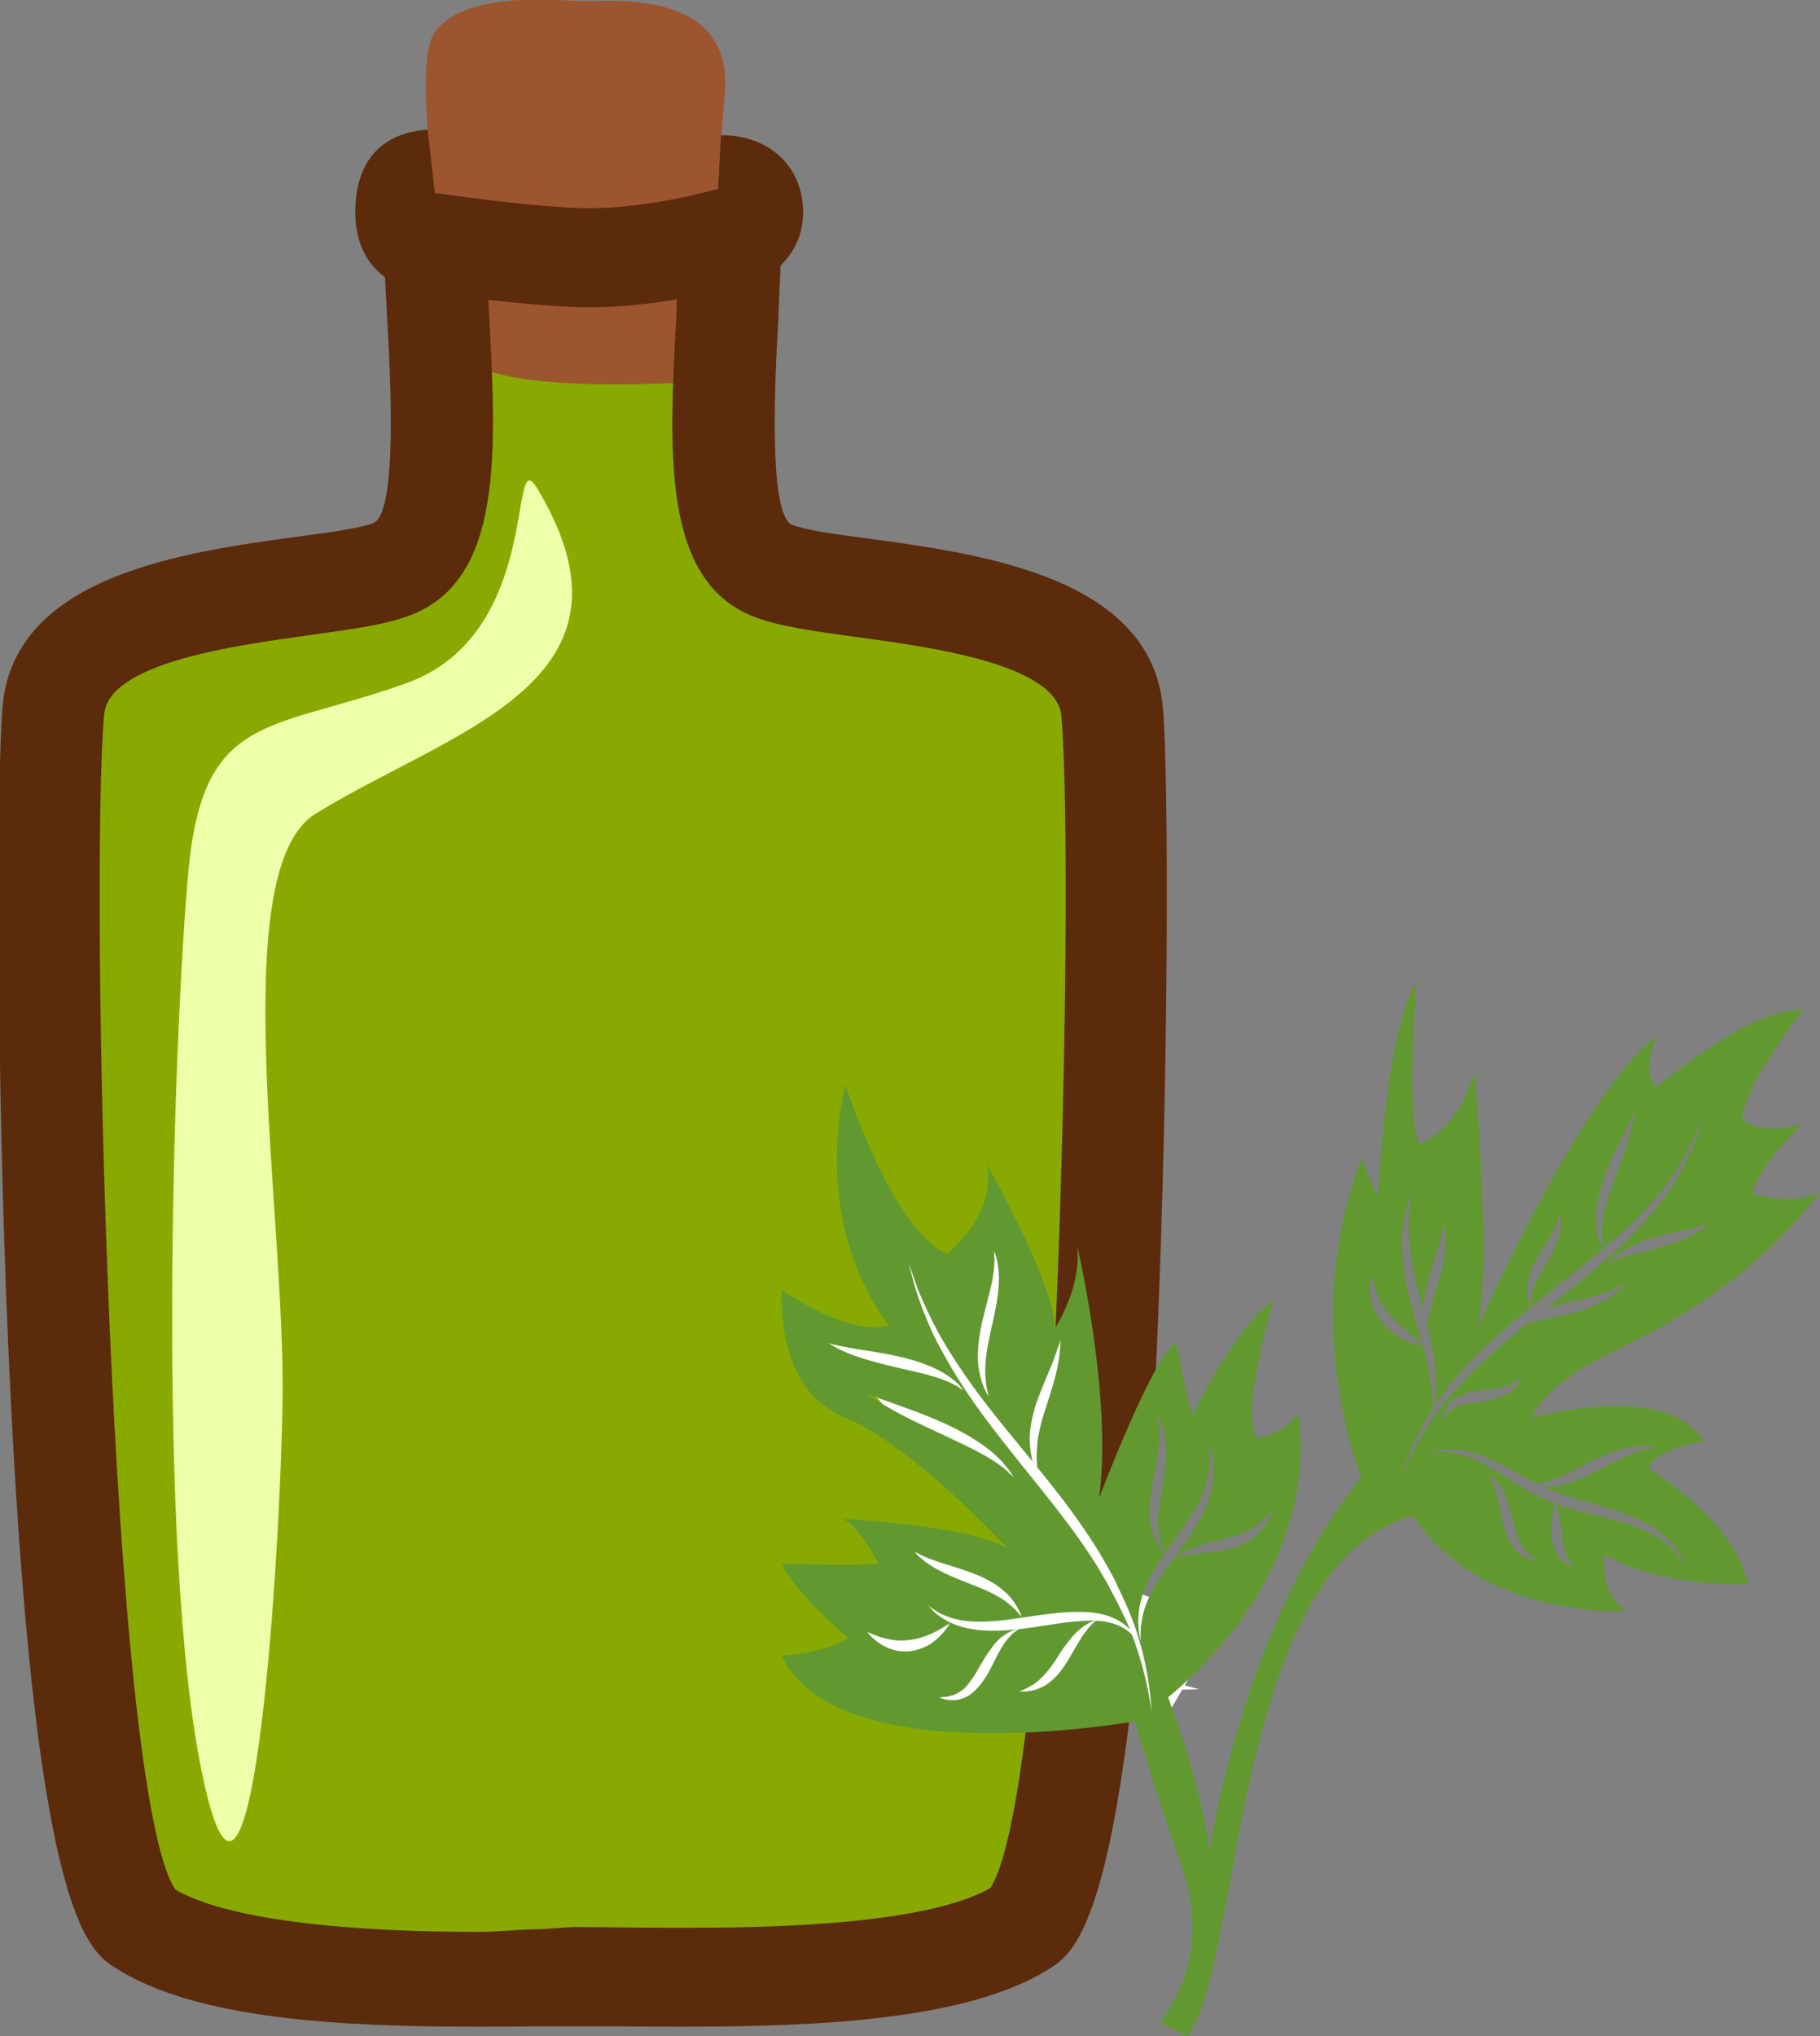<?xml version="1.0" encoding="UTF-8" standalone="no"?>
<!-- Created with Inkscape (http://www.inkscape.org/) -->

<svg
   xmlns:dc="http://purl.org/dc/elements/1.1/"
   xmlns:cc="http://creativecommons.org/ns#"
   xmlns:rdf="http://www.w3.org/1999/02/22-rdf-syntax-ns#"
   xmlns:svg="http://www.w3.org/2000/svg"
   xmlns="http://www.w3.org/2000/svg"
   xmlns:sodipodi="http://sodipodi.sourceforge.net/DTD/sodipodi-0.dtd"
   xmlns:inkscape="http://www.inkscape.org/namespaces/inkscape"
   width="322.416mm"
   height="360.628mm"
   viewBox="0 0 322.416 360.628"
   version="1.1"
   id="svg8"
   inkscape:version="0.92.4 (5da689c313, 2019-01-14)"
   sodipodi:docname="Aroma libečku.svg">
  <rect x="0" y="0" width="322.416" height="360.628" fill="#808080" stroke="none"/>
  <defs
     id="defs2">
    <style
       type="text/css"
       id="style2"><![CDATA[
    .fil5 {fill:#2D1106;fill-rule:nonzero}
    .fil4 {fill:#562314;fill-rule:nonzero}
    .fil2 {fill:#5B2B0B;fill-rule:nonzero}
    .fil1 {fill:#9D552F;fill-rule:nonzero}
    .fil0 {fill:#E0E0E0;fill-rule:nonzero}
    .fil6 {fill:#E5E5E5;fill-rule:nonzero}
    .fil7 {fill:white;fill-rule:nonzero}
    .fil3 {fill:white;fill-rule:nonzero;}
   ]]></style>
    <style
       type="text/css"
       id="style2-3"><![CDATA[
    .fil2 {fill:#662E12;fill-rule:nonzero}
    .fil1 {fill:#7FA53D;fill-rule:nonzero}
    .fil3 {fill:#9B8138;fill-rule:nonzero}
    .fil0 {fill:#AACC79;fill-rule:nonzero}
   ]]></style>
    <style
       type="text/css"
       id="style2-34"><![CDATA[
    .fil0 {fill:#449306;fill-rule:nonzero}
   ]]></style>
    <style
       type="text/css"
       id="style2-6"><![CDATA[
    .fil1 {fill:#A63621;fill-rule:nonzero}
    .fil0 {fill:#45AF51;fill-rule:nonzero}
    .fil2 {fill:#ECC500;fill-rule:nonzero}
   ]]></style>
    <style
       type="text/css"
       id="style2-0"><![CDATA[
    .fil1 {fill:#8E8530;fill-rule:nonzero}
    .fil0 {fill:#A39C43;fill-rule:nonzero}
    .fil2 {fill:#A89F4A;fill-rule:nonzero}
    .fil3 {fill:#BFB85A;fill-rule:nonzero}
   ]]></style>
    <style
       type="text/css"
       id="style2-33"><![CDATA[
    .str0 {stroke:white;stroke-width:70.56}
    .fil1 {fill:#2E0F57;fill-rule:nonzero}
    .fil4 {fill:#451682;fill-rule:nonzero}
    .fil2 {fill:#8F6EC4;fill-rule:nonzero}
    .fil3 {fill:#B09ADB;fill-rule:nonzero}
    .fil0 {fill:white;fill-rule:nonzero}
   ]]></style>
    <style
       type="text/css"
       id="style2-69"><![CDATA[
    .fil1 {fill:#1D1928;fill-rule:nonzero}
    .fil3 {fill:#2D293D;fill-rule:nonzero}
    .fil2 {fill:#363349;fill-rule:nonzero}
    .fil0 {fill:#4B7903;fill-rule:nonzero}
    .fil4 {fill:#7C6447;fill-rule:nonzero}
    .fil5 {fill:#8E795C;fill-rule:nonzero}
   ]]></style>
    <style
       type="text/css"
       id="style2-07"><![CDATA[
    .fil5 {fill:#45AF51;fill-rule:nonzero}
    .fil4 {fill:#662E12;fill-rule:nonzero}
    .fil2 {fill:#93360C;fill-rule:nonzero}
    .fil3 {fill:#BF5D36;fill-rule:nonzero}
    .fil1 {fill:#CC5E21;fill-rule:nonzero}
    .fil0 {fill:#EAB234;fill-rule:nonzero}
   ]]></style>
    <style
       type="text/css"
       id="style2-2"><![CDATA[
    .fil0 {fill:#287C1C;fill-rule:nonzero}
    .fil5 {fill:#890A0A;fill-rule:nonzero}
    .fil2 {fill:#961212;fill-rule:nonzero}
    .fil4 {fill:#A30D0D;fill-rule:nonzero}
    .fil1 {fill:#AF1B1B;fill-rule:nonzero}
    .fil6 {fill:#B72020;fill-rule:nonzero}
    .fil3 {fill:#D14242;fill-rule:nonzero}
   ]]></style>
    <style
       type="text/css"
       id="style2-7"><![CDATA[
    .fil5 {fill:#2D1106;fill-rule:nonzero}
    .fil4 {fill:#562314;fill-rule:nonzero}
    .fil2 {fill:#5B2B0B;fill-rule:nonzero}
    .fil1 {fill:#9D552F;fill-rule:nonzero}
    .fil0 {fill:#E0E0E0;fill-rule:nonzero}
    .fil6 {fill:#E5E5E5;fill-rule:nonzero}
    .fil7 {fill:white;fill-rule:nonzero}
    .fil3 {fill:white;fill-rule:nonzero;}
   ]]></style>
    <style
       type="text/css"
       id="style2-3-4"><![CDATA[
    .fil2 {fill:#662E12;fill-rule:nonzero}
    .fil1 {fill:#7FA53D;fill-rule:nonzero}
    .fil3 {fill:#9B8138;fill-rule:nonzero}
    .fil0 {fill:#AACC79;fill-rule:nonzero}
   ]]></style>
    <style
       type="text/css"
       id="style2-34-5"><![CDATA[
    .fil0 {fill:#449306;fill-rule:nonzero}
   ]]></style>
    <style
       type="text/css"
       id="style2-6-8"><![CDATA[
    .fil1 {fill:#A63621;fill-rule:nonzero}
    .fil0 {fill:#45AF51;fill-rule:nonzero}
    .fil2 {fill:#ECC500;fill-rule:nonzero}
   ]]></style>
    <style
       type="text/css"
       id="style2-0-1"><![CDATA[
    .fil1 {fill:#8E8530;fill-rule:nonzero}
    .fil0 {fill:#A39C43;fill-rule:nonzero}
    .fil2 {fill:#A89F4A;fill-rule:nonzero}
    .fil3 {fill:#BFB85A;fill-rule:nonzero}
   ]]></style>
    <style
       type="text/css"
       id="style2-33-5"><![CDATA[
    .str0 {stroke:white;stroke-width:70.56}
    .fil1 {fill:#2E0F57;fill-rule:nonzero}
    .fil4 {fill:#451682;fill-rule:nonzero}
    .fil2 {fill:#8F6EC4;fill-rule:nonzero}
    .fil3 {fill:#B09ADB;fill-rule:nonzero}
    .fil0 {fill:white;fill-rule:nonzero}
   ]]></style>
    <style
       type="text/css"
       id="style2-69-2"><![CDATA[
    .fil1 {fill:#1D1928;fill-rule:nonzero}
    .fil3 {fill:#2D293D;fill-rule:nonzero}
    .fil2 {fill:#363349;fill-rule:nonzero}
    .fil0 {fill:#4B7903;fill-rule:nonzero}
    .fil4 {fill:#7C6447;fill-rule:nonzero}
    .fil5 {fill:#8E795C;fill-rule:nonzero}
   ]]></style>
    <style
       type="text/css"
       id="style2-07-7"><![CDATA[
    .fil5 {fill:#45AF51;fill-rule:nonzero}
    .fil4 {fill:#662E12;fill-rule:nonzero}
    .fil2 {fill:#93360C;fill-rule:nonzero}
    .fil3 {fill:#BF5D36;fill-rule:nonzero}
    .fil1 {fill:#CC5E21;fill-rule:nonzero}
    .fil0 {fill:#EAB234;fill-rule:nonzero}
   ]]></style>
    <style
       type="text/css"
       id="style2-2-8"><![CDATA[
    .fil0 {fill:#287C1C;fill-rule:nonzero}
    .fil5 {fill:#890A0A;fill-rule:nonzero}
    .fil2 {fill:#961212;fill-rule:nonzero}
    .fil4 {fill:#A30D0D;fill-rule:nonzero}
    .fil1 {fill:#AF1B1B;fill-rule:nonzero}
    .fil6 {fill:#B72020;fill-rule:nonzero}
    .fil3 {fill:#D14242;fill-rule:nonzero}
   ]]></style>
    <style
       type="text/css"
       id="style2-4"><![CDATA[
    .fil3 {fill:#4F78EE;fill-rule:nonzero}
    .fil4 {fill:#5C2123;fill-rule:nonzero}
    .fil9 {fill:#6022D6;fill-rule:nonzero}
    .fil1 {fill:#68652F;fill-rule:nonzero}
    .fil7 {fill:#7C7A89;fill-rule:nonzero}
    .fil5 {fill:#7F8599;fill-rule:nonzero}
    .fil6 {fill:#B9BABE;fill-rule:nonzero}
    .fil8 {fill:#CDCFD3;fill-rule:nonzero}
    .fil2 {fill:#E5C923;fill-rule:nonzero}
    .fil0 {fill:#F2E8BB;fill-rule:nonzero}
   ]]></style>
    <style
       type="text/css"
       id="style2-5"><![CDATA[
    .fil5 {fill:#2D1106;fill-rule:nonzero}
    .fil4 {fill:#562314;fill-rule:nonzero}
    .fil2 {fill:#5B2B0B;fill-rule:nonzero}
    .fil1 {fill:#9D552F;fill-rule:nonzero}
    .fil0 {fill:#E0E0E0;fill-rule:nonzero}
    .fil6 {fill:#E5E5E5;fill-rule:nonzero}
    .fil7 {fill:white;fill-rule:nonzero}
    .fil3 {fill:white;fill-rule:nonzero;}
   ]]></style>
    <style
       type="text/css"
       id="style2-3-3"><![CDATA[
    .fil2 {fill:#662E12;fill-rule:nonzero}
    .fil1 {fill:#7FA53D;fill-rule:nonzero}
    .fil3 {fill:#9B8138;fill-rule:nonzero}
    .fil0 {fill:#AACC79;fill-rule:nonzero}
   ]]></style>
    <style
       type="text/css"
       id="style2-34-3"><![CDATA[
    .fil0 {fill:#449306;fill-rule:nonzero}
   ]]></style>
    <style
       type="text/css"
       id="style2-6-6"><![CDATA[
    .fil1 {fill:#A63621;fill-rule:nonzero}
    .fil0 {fill:#45AF51;fill-rule:nonzero}
    .fil2 {fill:#ECC500;fill-rule:nonzero}
   ]]></style>
    <style
       type="text/css"
       id="style2-0-0"><![CDATA[
    .fil1 {fill:#8E8530;fill-rule:nonzero}
    .fil0 {fill:#A39C43;fill-rule:nonzero}
    .fil2 {fill:#A89F4A;fill-rule:nonzero}
    .fil3 {fill:#BFB85A;fill-rule:nonzero}
   ]]></style>
    <style
       type="text/css"
       id="style2-33-52"><![CDATA[
    .str0 {stroke:white;stroke-width:70.56}
    .fil1 {fill:#2E0F57;fill-rule:nonzero}
    .fil4 {fill:#451682;fill-rule:nonzero}
    .fil2 {fill:#8F6EC4;fill-rule:nonzero}
    .fil3 {fill:#B09ADB;fill-rule:nonzero}
    .fil0 {fill:white;fill-rule:nonzero}
   ]]></style>
    <style
       type="text/css"
       id="style2-69-29"><![CDATA[
    .fil1 {fill:#1D1928;fill-rule:nonzero}
    .fil3 {fill:#2D293D;fill-rule:nonzero}
    .fil2 {fill:#363349;fill-rule:nonzero}
    .fil0 {fill:#4B7903;fill-rule:nonzero}
    .fil4 {fill:#7C6447;fill-rule:nonzero}
    .fil5 {fill:#8E795C;fill-rule:nonzero}
   ]]></style>
    <style
       type="text/css"
       id="style2-07-3"><![CDATA[
    .fil5 {fill:#45AF51;fill-rule:nonzero}
    .fil4 {fill:#662E12;fill-rule:nonzero}
    .fil2 {fill:#93360C;fill-rule:nonzero}
    .fil3 {fill:#BF5D36;fill-rule:nonzero}
    .fil1 {fill:#CC5E21;fill-rule:nonzero}
    .fil0 {fill:#EAB234;fill-rule:nonzero}
   ]]></style>
    <style
       type="text/css"
       id="style2-2-0"><![CDATA[
    .fil0 {fill:#287C1C;fill-rule:nonzero}
    .fil5 {fill:#890A0A;fill-rule:nonzero}
    .fil2 {fill:#961212;fill-rule:nonzero}
    .fil4 {fill:#A30D0D;fill-rule:nonzero}
    .fil1 {fill:#AF1B1B;fill-rule:nonzero}
    .fil6 {fill:#B72020;fill-rule:nonzero}
    .fil3 {fill:#D14242;fill-rule:nonzero}
   ]]></style>
    <style
       type="text/css"
       id="style2-8"><![CDATA[
    .str0 {stroke:white;stroke-width:70.56}
    .fil3 {fill:#30561A;fill-rule:nonzero}
    .fil4 {fill:#3C6626;fill-rule:nonzero}
    .fil2 {fill:#4E7A34;fill-rule:nonzero}
    .fil1 {fill:#72915D;fill-rule:nonzero}
    .fil7 {fill:#CE9E63;fill-rule:nonzero}
    .fil6 {fill:#D89E52;fill-rule:nonzero}
    .fil5 {fill:#D8B280;fill-rule:nonzero}
    .fil0 {fill:white;fill-rule:nonzero}
   ]]></style>
    <style
       type="text/css"
       id="style2-00"><![CDATA[
    .fil2 {fill:#827850;fill-rule:nonzero}
    .fil0 {fill:#CFD875;fill-rule:nonzero}
    .fil1 {fill:#DDD8C3;fill-rule:nonzero}
   ]]></style>
    <style
       type="text/css"
       id="style2-1"><![CDATA[
    .fil1 {fill:#75A432;fill-rule:nonzero}
    .fil0 {fill:#A0C95F;fill-rule:nonzero}
    .fil2 {fill:#A4C466;fill-rule:nonzero}
   ]]></style>
    <style
       type="text/css"
       id="style2-53"><![CDATA[
    .fil2 {fill:#827850;fill-rule:nonzero}
    .fil1 {fill:#EAD063;fill-rule:nonzero}
    .fil0 {fill:#EFE4B6;fill-rule:nonzero}
   ]]></style>
    <style
       type="text/css"
       id="style2-88"><![CDATA[
    .fil4 {fill:#98BE5B}
    .fil3 {fill:#9DC062}
    .fil2 {fill:#C5D192}
    .fil1 {fill:#C8DCA8}
    .fil0 {fill:#E5EED6}
   ]]></style>
    <style
       type="text/css"
       id="style2-79"><![CDATA[
    .fil1 {fill:#517C28;fill-rule:nonzero}
    .fil0 {fill:#6E9E44;fill-rule:nonzero}
   ]]></style>
    <style
       type="text/css"
       id="style2-9"><![CDATA[
    .fil6 {fill:#6E9B3E;fill-rule:nonzero}
    .fil0 {fill:#91BF66;fill-rule:nonzero}
    .fil2 {fill:#9FC673;fill-rule:nonzero}
    .fil1 {fill:#A5D879;fill-rule:nonzero}
    .fil5 {fill:#E0DABF;fill-rule:nonzero}
    .fil4 {fill:#E8EFC5;fill-rule:nonzero}
    .fil3 {fill:#FCF9EB;fill-rule:nonzero}
   ]]></style>
    <style
       type="text/css"
       id="style2-60"><![CDATA[
    .str0 {stroke:white;stroke-width:70.56}
    .fil3 {fill:#351A24;fill-rule:nonzero}
    .fil1 {fill:#43252F;fill-rule:nonzero}
    .fil8 {fill:#51313D;fill-rule:nonzero}
    .fil6 {fill:#A53F3A;fill-rule:nonzero}
    .fil5 {fill:#B7544C;fill-rule:nonzero}
    .fil4 {fill:#CC8583;fill-rule:nonzero}
    .fil7 {fill:#D17F13;fill-rule:nonzero}
    .fil2 {fill:#F4DCA6;fill-rule:nonzero}
    .fil0 {fill:white;fill-rule:nonzero}
   ]]></style>
    <style
       type="text/css"
       id="style2-41"><![CDATA[
    .fil4 {fill:#A31414;fill-rule:nonzero}
    .fil3 {fill:#B50B0B;fill-rule:nonzero}
    .fil2 {fill:#D69090;fill-rule:nonzero}
    .fil1 {fill:#DBBC86;fill-rule:nonzero}
    .fil0 {fill:#F7E4E9;fill-rule:nonzero}
   ]]></style>
    <style
       type="text/css"
       id="style2-29"><![CDATA[
    .str0 {stroke:white;stroke-width:70.56}
    .fil3 {fill:#D13430;fill-rule:nonzero}
    .fil2 {fill:#EA9063;fill-rule:nonzero}
    .fil1 {fill:#FFF1C5;fill-rule:nonzero}
    .fil0 {fill:white;fill-rule:nonzero}
   ]]></style>
    <style
       type="text/css"
       id="style2-412"><![CDATA[
    .fil3 {fill:#649319;fill-rule:nonzero}
    .fil0 {fill:#91561C;fill-rule:nonzero}
    .fil6 {fill:#DD271A;fill-rule:nonzero}
    .fil1 {fill:#ECAC28;fill-rule:nonzero}
    .fil2 {fill:#F2CC88;fill-rule:nonzero}
    .fil7 {fill:#F86849;fill-rule:nonzero}
    .fil8 {fill:#FCBEBE;fill-rule:nonzero}
    .fil4 {fill:#FD6B6A;fill-rule:nonzero}
    .fil5 {fill:#FFCE55;fill-rule:nonzero}
   ]]></style>
    <style
       type="text/css"
       id="style2-31"><![CDATA[
    .fil1 {fill:#1C0F00;fill-rule:nonzero}
    .fil4 {fill:#3A1B05;fill-rule:nonzero}
    .fil0 {fill:#42210B;fill-rule:nonzero}
    .fil3 {fill:#542A0A;fill-rule:nonzero}
    .fil2 {fill:#5E3316;fill-rule:nonzero}
   ]]></style>
    <style
       type="text/css"
       id="style2-51"><![CDATA[
    .fil2 {fill:#45AF51;fill-rule:nonzero}
    .fil1 {fill:#662E12;fill-rule:nonzero}
    .fil0 {fill:#BF2626;fill-rule:nonzero}
   ]]></style>
    <style
       type="text/css"
       id="style2-25"><![CDATA[
    .fil2 {fill:#225B0A;fill-rule:nonzero}
    .fil0 {fill:#662E12;fill-rule:nonzero}
    .fil1 {fill:#8F1323;fill-rule:nonzero}
    .fil3 {fill:#B01515;fill-rule:nonzero}
   ]]></style>
    <style
       type="text/css"
       id="style2-16"><![CDATA[
    .fil2 {fill:#0E2807;fill-rule:nonzero}
    .fil1 {fill:#2E5E24;fill-rule:nonzero}
    .fil3 {fill:#464940;fill-rule:nonzero}
    .fil0 {fill:#5D9E4D;fill-rule:nonzero}
    .fil4 {fill:#EFB82E;fill-rule:nonzero}
   ]]></style>
    <style
       type="text/css"
       id="style2-39"><![CDATA[
    .fil3 {fill:#11192B;fill-rule:nonzero}
    .fil8 {fill:#182033;fill-rule:nonzero}
    .fil2 {fill:#1A2238;fill-rule:nonzero}
    .fil7 {fill:#262E45;fill-rule:nonzero}
    .fil4 {fill:#37435E;fill-rule:nonzero}
    .fil9 {fill:#47526D;fill-rule:nonzero}
    .fil0 {fill:#5C9340;fill-rule:nonzero}
    .fil1 {fill:#7EAF61;fill-rule:nonzero}
    .fil5 {fill:#936338;fill-rule:nonzero}
    .fil6 {fill:#A3774B;fill-rule:nonzero}
   ]]></style>
    <style
       type="text/css"
       id="style2-24"><![CDATA[
    .fil3 {fill:#4D870F;fill-rule:nonzero}
    .fil4 {fill:#561F09;fill-rule:nonzero}
    .fil2 {fill:#82310D;fill-rule:nonzero}
    .fil5 {fill:#A02E10;fill-rule:nonzero}
    .fil0 {fill:#C33F13;fill-rule:nonzero}
    .fil1 {fill:#E26847;fill-rule:nonzero}
   ]]></style>
    <style
       type="text/css"
       id="style2-881"><![CDATA[
    .fil7 {fill:#563E17;fill-rule:nonzero}
    .fil6 {fill:#775B29;fill-rule:nonzero}
    .fil3 {fill:#8C723C;fill-rule:nonzero}
    .fil0 {fill:#93754A;fill-rule:nonzero}
    .fil2 {fill:#A03607;fill-rule:nonzero}
    .fil5 {fill:#A0844B;fill-rule:nonzero}
    .fil4 {fill:#AF915D;fill-rule:nonzero}
    .fil1 {fill:#D64C01;fill-rule:nonzero}
    .fil8 {fill:#E86931;fill-rule:nonzero}
   ]]></style>
    <style
       type="text/css"
       id="style2-03"><![CDATA[
    .fil2 {fill:#77441B;fill-rule:nonzero}
    .fil0 {fill:#EACA42;fill-rule:nonzero}
    .fil1 {fill:#F4E4A2;fill-rule:nonzero}
   ]]></style>
    <style
       type="text/css"
       id="style2-18"><![CDATA[
    .fil3 {fill:#686121;fill-rule:nonzero}
    .fil2 {fill:#928C42;fill-rule:nonzero}
    .fil1 {fill:#AF8D72;fill-rule:nonzero}
    .fil0 {fill:#BFA48E;fill-rule:nonzero}
   ]]></style>
    <style
       type="text/css"
       id="style2-75"><![CDATA[
    .fil3 {fill:#1E0F01;fill-rule:nonzero}
    .fil2 {fill:#301700;fill-rule:nonzero}
    .fil1 {fill:#592C07;fill-rule:nonzero}
    .fil0 {fill:#A67C52;fill-rule:nonzero}
    .fil4 {fill:#EAC55E;fill-rule:nonzero}
   ]]></style>
    <style
       type="text/css"
       id="style2-15"><![CDATA[
    .fil0 {fill:#56210A;fill-rule:nonzero}
    .fil1 {fill:#84503E;fill-rule:nonzero}
    .fil2 {fill:#AD857D;fill-rule:nonzero;}
   ]]></style>
    <style
       type="text/css"
       id="style2-76"><![CDATA[
    .fil5 {fill:#280604;fill-rule:nonzero}
    .fil3 {fill:#351302;fill-rule:nonzero}
    .fil4 {fill:#51180F;fill-rule:nonzero}
    .fil1 {fill:#59180E;fill-rule:nonzero}
    .fil2 {fill:#59250E;fill-rule:nonzero}
    .fil0 {fill:#843523;fill-rule:nonzero}
   ]]></style>
    <style
       type="text/css"
       id="style2-44"><![CDATA[
    .fil1 {fill:#628C2C;fill-rule:nonzero}
    .fil0 {fill:#C2D8AD;fill-rule:nonzero}
   ]]></style>
    <style
       type="text/css"
       id="style2-92"><![CDATA[
    .fil1 {fill:#CE9C5F;fill-rule:nonzero}
    .fil0 {fill:#E2BF7F;fill-rule:nonzero}
   ]]></style>
    <style
       type="text/css"
       id="style2-28"><![CDATA[
    .str0 {stroke:white;stroke-width:70.56}
    .fil7 {fill:#1C2804;fill-rule:nonzero}
    .fil8 {fill:#2E3F05;fill-rule:nonzero}
    .fil5 {fill:#36560C;fill-rule:nonzero}
    .fil10 {fill:#6D4123;fill-rule:nonzero}
    .fil3 {fill:#704426;fill-rule:nonzero}
    .fil2 {fill:#79AD3D;fill-rule:nonzero}
    .fil1 {fill:#7C4F31;fill-rule:nonzero}
    .fil6 {fill:#92B25F;fill-rule:nonzero}
    .fil9 {fill:#9B6E50;fill-rule:nonzero}
    .fil4 {fill:#AECE67;fill-rule:nonzero}
    .fil0 {fill:white;fill-rule:nonzero}
   ]]></style>
    <style
       type="text/css"
       id="style2-4127"><![CDATA[
    .fil2 {fill:#C68148}
    .fil1 {fill:#890A0A;fill-rule:nonzero}
    .fil4 {fill:#961212;fill-rule:nonzero}
    .fil0 {fill:#A30D0D;fill-rule:nonzero}
    .fil3 {fill:#AF1B1B;fill-rule:nonzero}
    .fil6 {fill:#B72020;fill-rule:nonzero}
    .fil5 {fill:#D14242;fill-rule:nonzero}
   ]]></style>
    <style
       type="text/css"
       id="style2-169"><![CDATA[
    .fil4 {fill:#754C1A;fill-rule:nonzero}
    .fil2 {fill:#7A501F;fill-rule:nonzero}
    .fil0 {fill:#8E6126;fill-rule:nonzero}
    .fil5 {fill:#A8773B;fill-rule:nonzero}
    .fil3 {fill:#AF7C3F;fill-rule:nonzero}
    .fil1 {fill:#C4914E;fill-rule:nonzero}
   ]]></style>
    <style
       type="text/css"
       id="style2-167"><![CDATA[
    .fil2 {fill:#315C27;fill-rule:nonzero}
    .fil1 {fill:#9ABE47;fill-rule:nonzero}
    .fil0 {fill:#AECC5E;fill-rule:nonzero}
   ]]></style>
    <style
       type="text/css"
       id="style2-21"><![CDATA[
    .fil0 {fill:#53891F;fill-rule:nonzero}
    .fil1 {fill:#9B7A2F;fill-rule:nonzero}
   ]]></style>
    <style
       type="text/css"
       id="style2-26"><![CDATA[
    .fil0 {fill:#6B9D3C;fill-rule:nonzero}
    .fil1 {fill:#AC482E;fill-rule:nonzero}
    .fil2 {fill:#FFA20D;fill-rule:nonzero}
    .fil3 {fill:#FFB90B;fill-rule:nonzero}
   ]]></style>
    <style
       type="text/css"
       id="style2-12"><![CDATA[
    .fil0 {fill:#5AB216;fill-rule:nonzero}
    .fil1 {fill:#E51A1A;fill-rule:nonzero}
   ]]></style>
    <style
       type="text/css"
       id="style2-84">
   <![CDATA[
    .str0 {stroke:white;stroke-width:70.56}
    .fil1 {fill:#AA3121;fill-rule:nonzero}
    .fil0 {fill:white;fill-rule:nonzero}
   ]]>
  </style>
    <style
       type="text/css"
       id="style2-124">
   <![CDATA[
    .fil0 {fill:#619930;fill-rule:nonzero}
   ]]>
  </style>
  </defs>
  <sodipodi:namedview
     id="base"
     pagecolor="#ffffff"
     bordercolor="#666666"
     borderopacity="1.0"
     inkscape:pageopacity="0.0"
     inkscape:pageshadow="2"
     inkscape:zoom="0.49497475"
     inkscape:cx="1058.8261"
     inkscape:cy="616.93529"
     inkscape:document-units="mm"
     inkscape:current-layer="Vrstva_x0020_1"
     showgrid="false"
     inkscape:window-width="1920"
     inkscape:window-height="1001"
     inkscape:window-x="-9"
     inkscape:window-y="-9"
     inkscape:window-maximized="1" />
  <g
     inkscape:label="Vrstva 1"
     inkscape:groupmode="layer"
     id="layer1"
     transform="translate(310.386,44.895)">
    <g
       inkscape:label="Vrstva 1"
       inkscape:groupmode="layer"
       transform="matrix(1.178,0,0,1.178,129.098,3.235)"
       id="layer1-7">
      <g
         inkscape:label="Vrstva 1"
         inkscape:groupmode="layer"
         transform="matrix(0.265,0,0,0.265,260.92,338.295)"
         id="layer1-4">
        <g
           inkscape:label="Vrstva 1"
           inkscape:groupmode="layer"
           transform="matrix(0.873,0,0,0.873,-38.26,-28.614)"
           id="layer1-8">
          <g
             inkscape:label="Vrstva 1"
             inkscape:groupmode="layer"
             transform="matrix(1.064,0,0,1.064,-32.549,55.262)"
             id="layer1-0">
            <g
               transform="matrix(0.228,0,0,0.228,-4325.11,-4263.66)"
               id="Vrstva_x0020_1">
<path
   inkscape:connector-curvature="0"
   d="m 9881,12395 c 37,36 66,82 63,154 -13,352 -68,762 117,833 185,70 878,42 907,377 29,335 10,3098 -244,3257 -253,158 -892,131 -1189,131 -293,0 -907,26 -1161,-132 -253,-159 -273,-2925 -243,-3260 29,-335 721,-308 907,-378 185,-71 130,-476 117,-828 -3,-85 35,-135 84,-171 46,-32 75,-49 308,-49 260,0 291,24 334,66 z"
   style="fill:#88aa00;fill-opacity:1;fill-rule:nonzero"
   id="path7"
   class="fil0" />
<path
   inkscape:connector-curvature="0"
   d="m 9229,12807 c 0,0 -162,-760 -74,-872 87,-112 336,-80 404,-80 69,0 395,-32 371,247 -6,66 -14,188 -18,256 -15,209 -47,345 -73,517 0,0 -516,38 -610,-68 z"
   style="fill:#9d552f;fill-rule:nonzero"
   id="path9"
   class="fil1" />
<path
   inkscape:connector-curvature="0"
   d="m 9920,12214 -8,144 -9,2 -19,5 -18,4 c -2,1 -173,46 -329,40 -152,-6 -364,-38 -366,-38 l -18,-2 -19,-170 c -75,5 -194,41 -194,222 0,142 97,208 197,213 43,7 237,34 389,40 14,1 27,1 40,1 157,0 307,-34 357,-46 125,-8 217,-95 217,-208 0,-118 -85,-207 -220,-207 z"
   style="fill:#5b2b0b;fill-rule:nonzero"
   id="path11"
   class="fil2" />
<path
   inkscape:connector-curvature="0"
   d="m 11104,13748 c -31,-350 -485,-412 -786,-453 -85,-11 -172,-23 -207,-37 -66,-25 -46,-400 -38,-541 2,-55 5,-110 7,-163 1,-30 -1,-59 -8,-87 -66,64 -169,139 -268,156 -2,27 -3,53 -4,80 -20,364 -38,708 211,802 65,25 155,37 269,53 202,27 540,73 552,212 38,439 -16,2883 -191,3140 -186,106 -662,106 -820,106 -60,0 -116,0 -167,-1 -44,0 -84,-1 -120,-1 -34,0 -72,6 -113,6 -48,1 -100,7 -156,7 h -1 c -156,0 -620,-6 -806,-113 -176,-257 -230,-2709 -191,-3148 12,-139 350,-185 552,-213 114,-16 204,-28 268,-53 249,-94 231,-436 212,-797 -3,-47 -5,-93 -7,-140 -11,-6 -22,-13 -33,-20 0,0 0,0 0,-1 -16,-2 -32,-4 -47,-8 -42,-11 -89,-31 -118,-63 -16,-19 -34,-43 -46,-68 -25,53 -31,107 -30,150 2,54 5,109 8,164 8,140 28,511 -38,536 -35,14 -123,26 -207,37 -301,41 -756,104 -786,454 -16,182 -17,982 15,1713 67,1529 212,1620 291,1669 218,137 610,155 964,155 56,0 110,0 158,-1 41,0 78,0 112,0 34,0 73,0 116,0 52,1 109,1 170,1 361,0 760,-18 977,-154 78,-49 224,-140 290,-1668 32,-730 32,-1529 16,-1711 z"
   style="fill:#5b2b0b;fill-rule:nonzero"
   id="path13"
   class="fil2" />
<path
   inkscape:connector-curvature="0"
   d="m 9428,13161 c -81,-135 19,388 -351,521 -371,132 -546,76 -585,511 -39,436 -88,1820 39,2417 126,597 204,-493 214,-995 10,-502 -156,-1431 88,-1583 361,-224 907,-350 595,-871 z"
   style="fill:#eeffaa;;fill-rule:nonzero"
   id="path15"
   class="fil3" />
<rect
   height="293.868"
   width="0"
   y="16368.5"
   x="11572.2"
   style="fill:#ffffff;stroke-width:3.943"
   id="rect423" />

 
 <path
   style="fill:#ffffff;fill-opacity:1;stroke-width:4.005"
   d="m 10423.217,15235.54 371.049,133.515 -26.87,279.83 -395.686,-245.948 z"
   id="rect215"
   inkscape:connector-curvature="0"
   sodipodi:nodetypes="ccccc" />
<path
   style="fill:#ffffff;fill-opacity:1;stroke-width:4.005"
   d="m 10734.822,16012.964 526.432,184.727 -178.363,305.167 -391.624,-308.922 z"
   id="rect215-2"
   inkscape:connector-curvature="0"
   sodipodi:nodetypes="ccccc" />
<path
   style="fill:#ffffff;fill-opacity:1;stroke-width:4.005"
   d="m 10242.903,16119.534 958.764,257.779 -606.417,9.404 -280.282,13.137 z"
   id="rect215-2-0"
   inkscape:connector-curvature="0"
   sodipodi:nodetypes="ccccc" />


 
 <path
   style="fill:#ffffff;fill-opacity:1;stroke-width:4.005"
   d="m 10208.949,15450.838 621.172,-7.726 186.454,775.178 c -106.345,18.374 -296.45,-371.235 -540.28,-466.585 z"
   id="rect261"
   inkscape:connector-curvature="0"
   sodipodi:nodetypes="ccccc" />
<path
   style="fill:#ffffff;fill-opacity:1;stroke-width:4.005"
   d="m 10616.01,15126.737 86.654,-8.092 20.228,319.862 -163.523,-129.464 z"
   id="rect264"
   inkscape:connector-curvature="0"
   sodipodi:nodetypes="ccccc" />
<rect
   style="fill:#ffffff;fill-opacity:1;stroke-width:4.005"
   id="rect267"
   width="414.397"
   height="422.219"
   x="10438.153"
   y="16009.172" />
<g
   transform="matrix(0.515,0,0,0.515,5876.197,8094.637)"
   id="Vrstva_x0020_1-7">

  <path
   d="m 12045,14182 c -80,65 -155,128 -223,191 -108,100 -197,201 -262,294 -66,93 -109,176 -136,235 -14,29 -22,53 -29,69 -7,15 -10,24 -10,24 0,0 2,-9 8,-25 5,-17 11,-41 23,-72 22,-61 60,-149 122,-248 6,-9 12,-19 18,-28 0,-5 0,-9 0,-15 -1,-14 -1,-33 -4,-54 -2,-21 -3,-44 -8,-70 -7,-53 -21,-114 -39,-181 -1,-2 -1,-5 -2,-7 -12,-2 -28,-6 -47,-12 -44,-13 -104,-42 -155,-98 -25,-28 -44,-60 -57,-92 -11,-32 -17,-62 -16,-88 0,-25 3,-45 7,-59 4,-13 6,-20 6,-20 0,0 1,8 2,21 1,13 5,32 11,54 6,21 17,45 31,70 15,24 33,49 55,73 44,49 91,87 127,113 12,9 22,16 31,22 -17,-61 -37,-126 -55,-196 -45,-158 -56,-313 -41,-421 9,-54 17,-96 27,-125 8,-29 13,-44 13,-44 0,0 -2,16 -5,46 -5,29 -6,73 -8,125 -1,106 22,248 66,403 3,12 6,24 9,35 4,-46 13,-100 29,-154 24,-79 47,-148 62,-199 7,-26 10,-48 14,-63 3,-15 5,-23 5,-23 0,0 1,8 3,24 1,15 5,38 4,66 -1,56 -12,133 -36,212 -24,79 -45,147 -56,200 -2,7 -3,14 -4,20 9,36 17,72 24,105 13,71 21,135 22,190 2,27 -1,52 -1,73 -1,22 -4,40 -6,55 0,1 0,1 0,2 58,-88 135,-182 228,-274 107,-107 234,-211 368,-317 99,-78 195,-153 282,-227 -2,-4 -5,-9 -9,-16 -6,-8 -10,-20 -14,-33 -2,-7 -5,-14 -7,-22 -1,-8 -3,-17 -4,-26 -13,-72 3,-175 39,-275 36,-101 81,-184 111,-245 15,-31 27,-56 35,-73 8,-18 13,-28 13,-28 0,0 -2,11 -5,31 -3,19 -9,47 -18,81 -18,68 -51,158 -86,255 -34,97 -61,185 -63,252 0,9 0,17 0,24 0,8 1,15 2,22 1,13 1,25 4,34 2,7 3,13 5,17 30,-25 59,-51 87,-77 109,-100 200,-199 264,-292 65,-93 108,-177 132,-237 14,-29 21,-54 27,-70 6,-16 10,-24 10,-24 0,0 -3,9 -7,25 -6,17 -11,42 -22,73 -20,62 -57,150 -118,250 -60,99 -148,206 -256,312 -108,106 -235,210 -370,316 -15,12 -31,24 -46,36 29,-9 60,-18 92,-25 95,-23 179,-39 236,-66 7,-3 14,-6 21,-9 6,-3 12,-7 17,-10 11,-6 21,-12 28,-18 14,-11 22,-17 22,-17 0,0 -6,9 -17,24 -5,8 -13,17 -23,26 -5,5 -10,10 -16,15 -6,5 -12,10 -19,15 -54,42 -142,74 -237,96 -78,19 -149,33 -205,49 z m -445,503 c 0,0 2,-7 5,-21 3,-14 11,-33 25,-54 15,-21 40,-42 69,-55 30,-13 64,-22 98,-26 34,-4 65,-8 94,-11 13,-3 27,-4 38,-9 6,-1 11,-3 17,-5 5,-2 10,-4 15,-7 37,-19 55,-46 56,-44 0,0 -3,7 -8,20 -2,6 -6,14 -12,22 -6,8 -12,19 -21,26 -18,19 -45,33 -75,44 -30,10 -63,17 -97,21 -33,5 -63,9 -90,15 -26,7 -48,17 -65,30 -17,13 -30,26 -36,37 -8,11 -13,17 -13,17 z m 491,326 c 4,0 9,-1 14,-1 13,-1 26,-4 42,-8 60,-14 136,-57 225,-102 88,-45 177,-75 243,-81 16,-3 31,-1 44,-2 13,0 24,2 34,3 17,3 27,4 27,4 0,0 -9,2 -27,5 -9,1 -20,3 -32,7 -12,3 -26,5 -41,12 -60,19 -137,60 -226,105 -88,44 -176,78 -244,78 -6,0 -12,0 -18,0 34,15 69,29 107,41 98,32 195,55 282,86 87,30 165,67 222,112 57,44 90,96 110,131 17,38 25,58 25,58 0,0 -11,-19 -32,-53 -24,-32 -60,-76 -118,-112 -57,-37 -133,-65 -219,-89 -87,-25 -184,-44 -286,-77 -9,-3 -19,-7 -28,-10 3,9 7,23 12,39 8,34 14,82 21,130 3,24 6,46 11,65 5,19 11,36 19,49 8,14 16,25 22,31 6,8 10,12 10,12 0,0 -6,-1 -14,-4 -10,-2 -23,-8 -37,-18 -15,-11 -30,-28 -42,-51 -11,-22 -19,-48 -23,-76 -7,-55 1,-102 6,-136 3,-19 5,-34 7,-44 -38,-14 -75,-30 -109,-49 -45,-25 -86,-51 -125,-76 -77,-49 -147,-90 -210,-114 -63,-24 -118,-30 -156,-28 -19,0 -33,3 -43,5 -10,2 -16,2 -16,2 0,0 5,-1 15,-5 10,-3 24,-8 43,-11 38,-7 96,-9 164,9 68,18 145,54 225,100 38,20 76,42 116,63 z m -9,400 c -13,-1 -33,-6 -56,-18 -22,-13 -46,-36 -65,-66 -18,-31 -31,-67 -41,-105 -18,-76 -26,-142 -42,-187 -3,-12 -8,-21 -12,-30 -3,-9 -7,-17 -11,-22 -7,-12 -11,-19 -11,-19 0,0 6,4 17,13 6,4 13,9 19,17 7,8 15,16 22,27 15,21 28,50 40,82 11,32 21,67 30,103 9,36 18,69 29,97 11,28 25,50 41,66 16,16 31,28 43,33 11,7 18,11 18,11 0,0 -7,-1 -21,-2 z m -23,-1484 c 10,-33 26,-66 45,-97 19,-32 38,-59 54,-85 15,-25 28,-49 37,-70 8,-22 15,-40 17,-53 4,-14 6,-21 6,-21 0,0 1,8 3,21 2,14 2,35 0,60 -3,26 -11,56 -24,87 -12,30 -29,62 -48,92 -38,61 -66,113 -77,159 -5,22 -9,42 -10,55 -1,14 -2,22 -2,22 0,0 -2,-8 -6,-21 -4,-14 -7,-34 -9,-59 1,-26 3,-58 14,-90 z m 934,-264 c 0,0 -6,5 -18,14 -13,8 -30,22 -53,34 -47,26 -115,54 -190,74 -75,21 -143,36 -191,51 -25,7 -43,16 -58,21 -13,5 -21,7 -21,7 0,0 6,-5 17,-15 12,-9 28,-25 51,-39 45,-30 112,-60 188,-81 77,-20 145,-33 195,-45 24,-6 44,-12 58,-16 14,-3 22,-5 22,-5 z m -2939,2007 c -14,47 -18,88 -19,117 -1,28 0,44 0,44 0,0 -4,-15 -8,-44 -4,-29 -7,-72 1,-124 8,-53 29,-113 61,-174 20,-37 44,-75 70,-113 -3,-3 -8,-9 -14,-16 -6,-7 -14,-16 -20,-28 -6,-13 -16,-26 -21,-43 -13,-33 -21,-75 -23,-123 0,-47 6,-97 15,-149 9,-51 19,-98 26,-141 7,-43 10,-81 11,-114 1,-17 -2,-32 -2,-45 -1,-13 -3,-24 -5,-34 -3,-18 -5,-29 -5,-29 0,0 4,9 13,26 4,9 10,20 13,33 4,13 10,28 12,45 7,35 11,77 8,124 -2,46 -10,96 -19,146 -8,51 -17,97 -21,140 -1,21 -3,42 -2,60 1,10 0,19 1,28 2,9 3,17 4,25 2,16 8,30 11,42 2,13 7,23 11,32 4,8 7,15 9,19 15,-22 31,-45 48,-67 44,-61 86,-118 117,-175 31,-56 50,-112 60,-160 10,-49 10,-90 10,-119 -1,-28 -2,-44 -2,-44 0,0 4,15 10,43 6,29 12,71 9,124 -4,53 -18,116 -47,179 -29,64 -70,126 -115,188 -45,61 -89,118 -124,172 -34,54 -59,107 -73,155 z m 34,505 c -3,-18 -6,-45 -13,-79 -13,-67 -36,-165 -78,-279 -3,-7 -5,-13 -8,-20 0,0 0,0 -1,-1 -21,-20 -56,-45 -105,-58 -25,-7 -52,-11 -82,-12 -2,3 -7,7 -13,12 -5,5 -11,11 -18,19 -6,8 -14,15 -21,26 -16,19 -31,45 -48,74 -17,29 -35,62 -57,96 -22,34 -48,65 -76,88 -28,24 -58,37 -83,45 -26,6 -46,9 -60,8 -15,0 -22,0 -22,0 0,0 7,-3 20,-8 13,-5 31,-15 52,-27 41,-26 84,-74 125,-139 21,-33 42,-65 64,-92 22,-28 45,-51 67,-67 10,-8 21,-14 29,-19 9,-6 17,-9 24,-12 5,-1 9,-3 12,-4 -28,-1 -58,0 -90,3 -67,5 -142,18 -221,30 -28,4 -56,8 -83,11 -1,1 -8,5 -18,12 -6,4 -13,9 -20,17 -8,8 -16,15 -24,26 -4,4 -8,10 -12,15 -4,6 -8,12 -12,19 -8,12 -15,27 -24,42 -16,31 -33,66 -53,103 -22,36 -47,70 -77,95 -28,27 -64,36 -91,40 -14,1 -26,0 -37,-1 -10,0 -19,-4 -26,-6 -14,-4 -22,-7 -22,-7 0,0 8,0 23,-2 7,-1 15,0 25,-3 10,-3 20,-5 32,-9 22,-11 46,-23 66,-48 21,-24 41,-55 61,-90 20,-35 40,-70 62,-99 11,-15 21,-29 33,-41 6,-6 12,-12 17,-17 6,-5 12,-9 18,-13 41,-30 73,-32 79,-33 -50,5 -98,9 -144,8 -71,-1 -135,-11 -186,-31 -51,-20 -88,-46 -111,-67 -11,-10 -18,-20 -24,-26 -6,-6 -8,-9 -8,-9 0,0 3,3 9,8 7,4 15,12 28,19 25,17 63,35 113,47 50,12 111,14 178,10 68,-4 142,-16 221,-28 79,-11 155,-21 226,-21 71,-1 136,8 187,31 40,16 69,40 89,61 -18,-44 -40,-89 -64,-137 -16,-31 -34,-64 -51,-98 -18,-33 -39,-65 -59,-100 -84,-135 -190,-273 -305,-416 -115,-143 -226,-279 -320,-411 -93,-131 -167,-257 -222,-368 -52,-112 -85,-207 -104,-274 -17,-67 -27,-104 -27,-104 0,0 13,36 35,101 23,65 63,156 120,263 59,106 138,226 234,352 77,101 165,207 257,319 -2,-7 -4,-15 -6,-23 -6,-34 -12,-76 -9,-122 3,-46 14,-96 29,-146 33,-98 72,-178 95,-240 11,-31 20,-56 26,-74 6,-17 9,-27 9,-27 0,0 0,10 -1,29 -1,19 -3,47 -9,80 -10,67 -38,158 -69,251 -15,47 -27,92 -35,133 -8,41 -9,80 -10,112 1,22 2,41 3,56 15,18 30,36 45,55 115,143 220,287 302,428 19,35 40,70 57,104 16,35 32,69 48,102 30,66 55,130 73,190 37,119 53,219 61,288 5,34 6,62 7,80 2,18 2,28 2,28 0,0 -1,-10 -4,-28 z m -1249,-291 c -36,5 -71,0 -100,-10 -30,-9 -54,-24 -72,-37 -19,-15 -33,-27 -41,-37 -9,-10 -13,-15 -13,-15 0,0 6,2 18,7 11,5 27,11 47,18 41,13 96,25 155,16 30,-3 57,-11 83,-20 25,-10 48,-20 67,-31 18,-10 34,-19 44,-26 11,-7 17,-11 17,-11 0,0 -4,6 -11,17 -7,11 -19,27 -35,44 -15,17 -37,35 -63,52 -27,15 -60,28 -96,33 z m 42,-506 c 7,4 16,9 27,13 11,5 23,10 37,15 55,22 133,41 220,74 43,16 84,37 119,60 34,24 63,50 83,76 10,12 17,25 24,36 7,11 12,21 15,29 7,17 11,26 11,26 0,0 -6,-7 -18,-20 -5,-7 -12,-15 -21,-23 -9,-8 -18,-18 -30,-27 -22,-19 -52,-36 -86,-54 -34,-17 -73,-33 -115,-49 -84,-32 -162,-66 -214,-102 -13,-8 -24,-17 -33,-25 -10,-7 -18,-15 -24,-21 -12,-13 -19,-20 -19,-20 0,0 8,5 24,12 z m 436,-450 c -12,-10 -27,-20 -43,-31 -66,-44 -164,-90 -273,-141 -109,-50 -209,-98 -278,-139 -35,-20 -63,-38 -82,-51 -18,-13 -28,-20 -28,-20 0,0 11,4 32,12 21,8 51,19 88,32 74,27 178,62 289,113 111,51 208,113 268,171 15,14 28,27 38,41 11,13 21,23 27,34 12,19 19,30 19,30 0,0 -9,-8 -26,-24 -7,-9 -19,-17 -31,-27 z m -848,-613 c -12,-6 -23,-12 -31,-17 -17,-10 -26,-16 -26,-16 0,0 10,3 29,8 9,2 20,4 33,7 13,3 28,6 45,9 66,12 158,23 260,46 102,23 193,58 252,99 15,10 28,19 39,29 10,10 20,18 26,26 12,16 19,24 19,24 0,0 -8,-6 -24,-17 -8,-6 -19,-11 -30,-17 -12,-7 -26,-13 -42,-19 -61,-26 -151,-45 -251,-68 -100,-23 -192,-49 -256,-75 -16,-7 -31,-13 -43,-19 z m 720,13 c 1,-48 9,-100 21,-152 12,-53 25,-101 36,-145 11,-43 20,-83 24,-117 3,-17 3,-32 4,-46 0,-7 1,-13 1,-19 0,-6 -1,-11 -1,-16 0,-20 -1,-31 -1,-31 0,0 4,11 10,29 1,5 3,11 4,16 1,6 3,13 4,20 2,14 5,30 6,48 3,36 0,79 -6,126 -7,47 -17,97 -29,149 -12,51 -22,99 -28,143 -7,44 -8,84 -7,118 3,34 6,62 11,80 4,19 7,30 7,30 0,0 -5,-9 -15,-27 -10,-17 -20,-44 -29,-79 -8,-35 -15,-78 -12,-127 z m 1473,882 c 10,-9 19,-17 26,-24 8,-7 14,-14 19,-20 11,-10 17,-16 17,-16 0,0 -4,8 -10,22 -3,7 -7,16 -12,26 -6,9 -13,20 -21,32 -30,47 -96,102 -177,122 -40,10 -78,15 -112,18 -33,4 -63,7 -88,11 -26,4 -46,8 -60,11 -15,4 -23,5 -23,5 0,0 7,-4 19,-13 13,-9 32,-20 56,-31 25,-11 55,-22 89,-31 32,-8 68,-17 106,-27 73,-18 132,-51 171,-85 z m 1886,-912 c 720,-340 1020,-805 1020,-805 -115,77 -345,15 -345,15 0,-124 259,-372 259,-372 -201,78 -316,-15 -316,-15 0,-170 316,-573 316,-573 -273,-16 -762,403 -762,403 -86,-78 0,-264 0,-264 -387,279 -947,1549 -947,1549 100,-217 0,-1363 0,-1363 -101,325 -288,372 -288,372 -72,-124 -14,-837 -14,-837 -158,217 -201,1116 -201,1116 -29,-62 -86,-202 -86,-202 -331,867 0,1657 0,1657 -632,790 -790,1952 -790,1952 -43,-357 -216,-806 -216,-806 848,-712 675,-1471 675,-1471 -86,108 -215,124 -215,124 -86,-139 86,-712 86,-712 -172,92 -419,588 -419,588 -31,-77 -84,-372 -84,-372 -115,47 -402,806 -402,806 72,-527 -115,-1317 -115,-1317 29,217 -115,434 -115,434 0,-232 -353,-852 -353,-852 49,263 -207,465 -207,465 -287,-124 -531,-883 -531,-883 -173,805 230,1254 230,1254 -216,62 -561,-185 -561,-185 0,93 -14,526 331,666 344,139 847,681 847,681 -201,-124 -862,-155 -862,-155 87,31 187,232 187,232 -115,16 -503,0 -503,0 58,140 345,388 345,388 -115,77 -345,92 -345,92 288,620 1839,341 1839,341 0,0 72,263 244,759 172,496 -115,805 -115,805 l 144,78 c 86,-140 129,-294 258,-1007 130,-712 293,-1182 532,-1456 177,-202 383,-248 383,-248 359,542 1110,496 1110,496 -143,-93 -114,-294 -114,-294 287,170 746,155 746,155 -57,-325 -517,-604 -517,-604 43,-109 288,-140 288,-140 -201,-325 -891,-123 -891,-123 0,0 15,-155 474,-372 z"
   style="fill:#619930;fill-rule:nonzero"
   id="path7-6"
   class="fil0"
   inkscape:connector-curvature="0" />

 </g>

</g>
          </g>
        </g>
      </g>
    </g>
  </g>
</svg>
